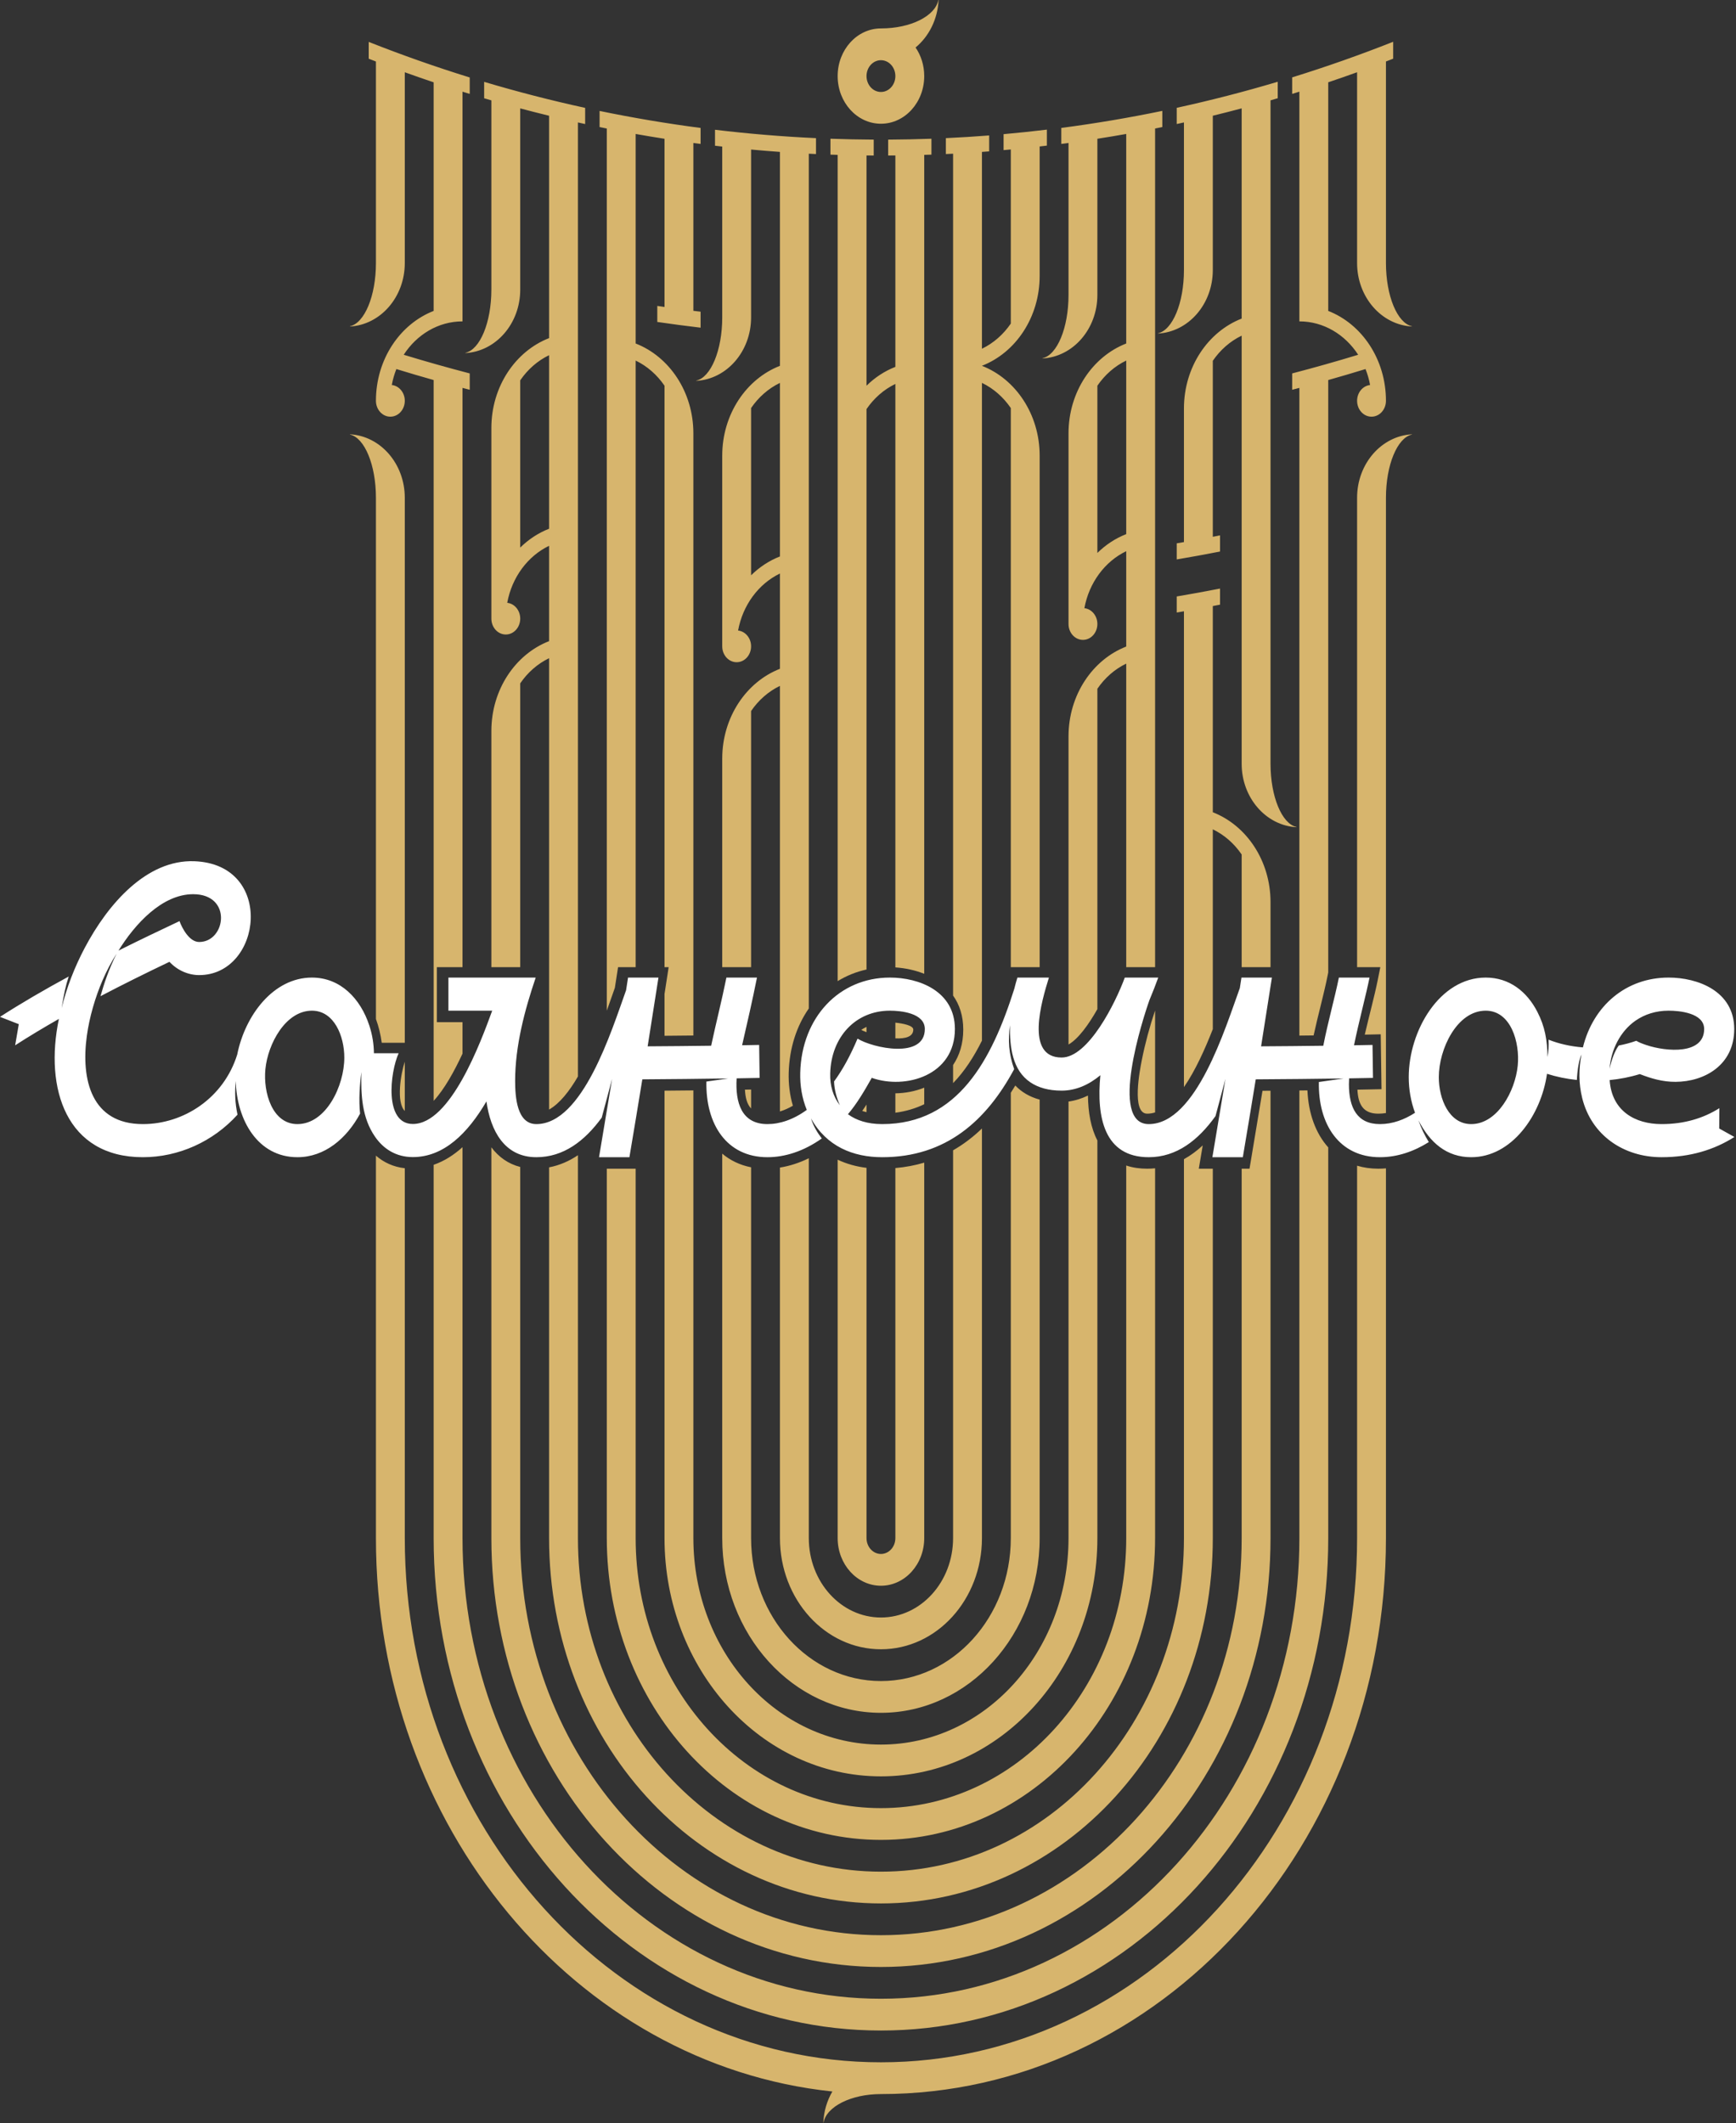 <?xml version="1.0" encoding="UTF-8"?> <svg xmlns="http://www.w3.org/2000/svg" width="754" height="922" viewBox="0 0 754 922" fill="none"><rect x="0" y="0" width="754" height="922" fill="#333333" stroke="none"/><path fill-rule="evenodd" clip-rule="evenodd" d="M376.354 448.267V445.97C375.557 446.348 374.792 446.776 374.059 447.252C374.59 447.556 375.383 447.907 376.354 448.267ZM382.621 39.942C386.082 39.942 388.888 36.853 388.888 33.043C388.888 29.234 386.082 26.145 382.621 26.145C379.161 26.145 376.354 29.234 376.354 33.043C376.354 36.853 379.161 39.942 382.621 39.942ZM407.655 0C407.257 8.432 403.423 15.863 397.663 20.626C400.023 24.085 401.422 28.385 401.422 33.043C401.422 44.473 393.004 53.739 382.621 53.739C372.238 53.739 363.82 44.473 363.82 33.043C363.82 21.614 372.238 12.347 382.621 12.347C395.576 12.347 406.234 6.939 407.551 0H407.655ZM376.354 482.996V479.705C375.753 480.641 375.138 481.562 374.505 482.472C375.112 482.676 375.73 482.85 376.354 482.996ZM388.888 444.126V450.944C393.174 451.154 396.668 450.281 396.668 447.128C396.668 445.322 392.15 444.473 388.888 444.126ZM225.95 237.808C229.566 234.244 233.813 231.44 238.482 229.624V154.255C233.493 156.654 229.18 160.443 225.95 165.178V237.808ZM326.22 249.845C329.836 246.281 334.082 243.477 338.754 241.659V166.29C333.763 168.69 329.451 172.479 326.22 177.212V249.845ZM326.22 473.169V481.388C324.456 479.556 323.737 476.715 323.55 473.22L326.22 473.169ZM476.625 240.144C480.242 236.58 484.488 233.776 489.159 231.96V156.586C484.168 158.988 479.855 162.777 476.625 167.513V240.144ZM501.691 507.375V667.969C501.691 740.36 448.382 799.045 382.621 799.045C316.86 799.045 263.55 740.36 263.55 667.969V507.55H276.084V667.969C276.084 732.74 323.783 785.247 382.621 785.247C441.46 785.247 489.159 732.74 489.159 667.969V506.17C492.035 507.136 495.111 507.55 498.251 507.55C499.422 507.55 500.567 507.491 501.691 507.375ZM501.691 438.834V483.115C500.566 483.464 499.419 483.655 498.251 483.655C491.265 483.655 495.16 464.256 495.922 460.399C497.327 453.292 499.349 445.778 501.691 438.834ZM464.091 453.62V319.819C464.091 301.798 474.555 286.47 489.159 280.786V239.372C479.932 243.81 473.021 252.996 470.98 264.128C474.148 264.471 476.625 267.413 476.625 270.993C476.625 274.803 473.818 277.891 470.357 277.891C466.896 277.891 464.091 274.803 464.091 270.993V188.207C464.091 170.186 474.555 154.857 489.159 149.174V58.175C484.994 58.916 480.815 59.612 476.625 60.267V128.109C476.625 142.885 466.072 154.951 452.811 155.67V155.567C459.144 154.182 464.091 142.416 464.091 128.109V62.09C463.047 62.231 462.002 62.369 460.957 62.506V55.556C475.736 53.622 490.363 51.149 504.826 48.154V55.179C503.782 55.394 502.738 55.604 501.691 55.814V420.023H489.159V288.199C484.168 290.6 479.855 294.389 476.625 299.125V438.258C472.954 444.755 468.448 451.114 464.091 453.62ZM301.152 473.55V667.969C301.152 717.501 337.627 757.653 382.621 757.653C427.616 757.653 464.091 717.501 464.091 667.969V478.384C467.058 477.975 469.869 477.079 472.532 475.786C472.609 483.073 473.778 489.851 476.625 495.286V667.969C476.625 725.121 434.538 771.451 382.621 771.451C330.705 771.451 288.618 725.121 288.618 667.969V473.667C292.797 473.635 296.974 473.596 301.152 473.55ZM304.286 142.307C297.995 141.564 291.728 140.736 285.484 139.822V132.856C286.529 133.01 287.573 133.162 288.618 133.312V60.273C284.428 59.617 280.25 58.919 276.084 58.18V149.176C290.688 154.859 301.152 170.186 301.152 188.207V449.709C296.974 449.755 292.797 449.794 288.618 449.828V431.687L289.562 425.579L290.419 420.023H288.618V167.513C285.386 162.778 281.075 158.988 276.084 156.588V420.023H268.442L267.829 423.983C267.571 425.657 267.312 427.33 267.053 429.002C266.087 431.711 264.915 435.131 263.55 438.928V55.817C262.506 55.608 261.461 55.397 260.417 55.184V48.178C274.878 51.166 289.507 53.637 304.286 55.568V62.509C303.24 62.374 302.195 62.236 301.152 62.095V134.982C302.195 135.11 303.24 135.237 304.286 135.362V142.307ZM200.882 457.587V443.916H189.747V420.023H200.882V168.457C201.925 168.731 202.97 169.004 204.016 169.273V162.171C194.39 159.662 184.83 156.967 175.346 154.069C181.027 145.293 190.348 139.572 200.882 139.572V136.122V132.672V39.816C201.925 40.141 202.97 40.465 204.016 40.785V33.645C189.174 29.047 174.545 23.89 160.147 18.199V25.497C161.19 25.904 162.234 26.31 163.28 26.713V114.231C163.28 128.539 158.334 140.303 152 141.688V141.791C165.261 141.072 175.814 129.008 175.814 114.231V31.384C179.974 32.883 184.152 34.34 188.348 35.749V135.031C173.744 140.714 163.28 156.042 163.28 174.065C163.28 177.875 166.086 180.963 169.548 180.963C173.009 180.963 175.814 177.875 175.814 174.065C175.814 170.485 173.339 167.543 170.169 167.2C170.611 164.791 171.282 162.474 172.153 160.276C177.527 161.931 182.926 163.519 188.348 165.047V478.091C193.008 473.056 197.323 465.251 200.882 457.587ZM564.361 473.585V667.969C564.361 778.462 482.994 868.033 382.621 868.033C282.249 868.033 200.882 778.462 200.882 667.969V498.206C197.133 501.584 192.969 504.265 188.348 505.862V667.969C188.348 786.081 275.328 881.83 382.621 881.83C489.915 881.83 576.895 786.081 576.895 667.969V498.299C571.421 492.215 568.293 483.544 567.858 473.546L564.361 473.585ZM595.074 167.2C591.904 167.543 589.429 170.485 589.429 174.065C589.429 177.875 592.234 180.963 595.695 180.963C599.156 180.963 601.963 177.875 601.963 174.065C601.963 156.042 591.498 140.714 576.895 135.031V35.741C581.091 34.331 585.268 32.876 589.429 31.377V114.231C589.429 129.008 599.98 141.072 613.243 141.791V141.688C606.909 140.303 601.963 128.539 601.963 114.231V26.704C603.007 26.302 604.052 25.896 605.095 25.489V18.147C590.698 23.842 576.069 29.002 561.227 33.603V40.779C562.273 40.458 563.318 40.135 564.361 39.808V132.672V137.507V139.572C574.895 139.572 584.216 145.293 589.896 154.069C580.412 156.967 570.852 159.662 561.227 162.171V169.273C562.273 169.004 563.318 168.731 564.361 168.457V449.743L570.544 449.674C572.453 440.853 574.945 432.043 576.608 423.755L576.895 422.324V165.047C582.317 163.519 587.716 161.931 593.089 160.276C593.96 162.474 594.632 164.791 595.074 167.2ZM589.429 420.023V216.178C589.429 201.4 599.98 189.336 613.243 188.618V188.721C606.909 190.106 601.963 201.87 601.963 216.178V483.376C600.875 483.558 599.773 483.655 598.656 483.655C591.946 483.655 589.901 479.49 589.564 473.228C591.618 473.189 593.67 473.15 595.724 473.109L600.035 473.021L599.693 449.185L595.361 449.274C594.495 449.292 593.63 449.309 592.764 449.325C594.687 440.985 597.002 432.563 598.356 425.807L599.516 420.023H589.429ZM175.814 461.078V482.476C171.996 478.676 174.085 466.247 175.814 461.078ZM163.28 442.538V216.178C163.28 201.87 158.334 190.106 152 188.721V188.618C165.261 189.336 175.814 201.4 175.814 216.178V452.871H165.802C165.329 449.301 164.481 445.818 163.28 442.538ZM357.586 921.843C357.807 916.871 359.225 912.247 361.528 908.309C250.287 896.622 163.28 793.487 163.28 667.969V501.881C166.682 504.833 170.861 506.802 175.814 507.343V667.969C175.814 793.701 268.404 895.628 382.621 895.628C496.837 895.628 589.429 793.701 589.429 667.969V506.249C592.256 507.098 595.335 507.55 598.656 507.55C599.766 507.55 600.869 507.502 601.963 507.407V667.969C601.963 801.323 503.761 909.426 382.621 909.426C369.624 909.426 358.935 914.871 357.678 921.843H357.586ZM563.108 359.246C549.846 358.527 539.293 346.462 539.293 331.685V145.772C534.303 148.173 529.991 151.961 526.759 156.694V233.12C527.805 232.918 528.85 232.715 529.893 232.509V239.526C523.651 240.75 517.381 241.883 511.093 242.955V235.962C512.138 235.781 513.182 235.6 514.225 235.418V177.393C514.225 159.372 524.69 144.043 539.293 138.36V47.063C535.131 48.172 530.952 49.238 526.759 50.261V117.293C526.759 132.071 516.208 144.135 502.945 144.854V144.752C509.279 143.367 514.225 131.601 514.225 117.293V53.176C513.182 53.408 512.138 53.636 511.093 53.861V46.822C525.899 43.591 540.528 39.813 554.961 35.51V42.666C553.918 42.974 552.873 43.279 551.827 43.582V331.685C551.827 345.994 556.774 357.758 563.108 359.143V359.246ZM213.416 498.268V667.969C213.416 770.84 289.171 854.235 382.621 854.235C476.07 854.235 551.827 770.84 551.827 667.969V473.69L548.342 473.713C546.706 483.701 545.045 493.682 543.359 503.661L542.704 507.55H539.293V667.969C539.293 763.221 469.148 840.437 382.621 840.437C296.093 840.437 225.95 763.221 225.95 667.969V506.793C220.698 505.461 216.553 502.437 213.416 498.268ZM251.016 467.507V53.182C252.061 53.414 253.106 53.642 254.15 53.868V46.849C239.342 43.623 224.714 39.849 210.282 35.549V42.673C211.325 42.981 212.37 43.287 213.416 43.588V125.774C213.416 140.083 208.468 151.847 202.136 153.231V153.335C215.397 152.616 225.95 140.55 225.95 125.774V47.071C230.113 48.18 234.29 49.244 238.482 50.267V146.841C223.879 152.523 213.416 167.851 213.416 185.872V268.658C213.416 272.468 216.221 275.556 219.682 275.556C223.143 275.556 225.95 272.468 225.95 268.658C225.95 265.078 223.473 262.136 220.305 261.792C222.346 250.662 229.256 241.475 238.482 237.037V278.438C223.879 284.121 213.416 299.45 213.416 317.472V420.023H225.95V296.774C229.18 292.041 233.493 288.252 238.482 285.852V481.877C243.092 479.245 247.29 473.926 251.016 467.507ZM514.225 503.417V667.969C514.225 747.981 455.305 812.842 382.621 812.842C309.938 812.842 251.016 747.981 251.016 667.969V501.689C247.218 504.254 243.059 506.087 238.482 506.966V667.969C238.482 755.601 303.016 826.64 382.621 826.64C462.227 826.64 526.759 755.601 526.759 667.969V507.55H520.676L521.627 501.922C521.879 500.426 522.131 498.932 522.383 497.437C519.849 499.788 517.137 501.813 514.225 503.417ZM551.827 391.784C551.827 373.762 541.364 358.43 526.759 352.749V263.2C527.804 263.004 528.849 262.804 529.893 262.603V255.609C523.649 256.823 517.384 257.977 511.093 259.038V266.011C512.138 265.837 513.182 265.659 514.225 265.478V472.128C519.143 465.021 523.359 455.636 526.759 446.945V360.165C531.749 362.566 536.063 366.353 539.293 371.088V420.023H551.827V391.784ZM351.287 503.008V667.969C351.287 687.019 365.315 702.463 382.621 702.463C399.928 702.463 413.956 687.019 413.956 667.969V499.562C418.512 496.951 422.676 493.764 426.489 490.093V667.969C426.489 694.64 406.849 716.26 382.621 716.26C358.394 716.26 338.754 694.64 338.754 667.969V507.059C343.085 506.368 347.292 504.97 351.287 503.008ZM313.686 420.023V329.488C313.686 311.467 324.149 296.137 338.754 290.454V249.074C329.526 253.512 322.616 262.699 320.574 273.829C323.743 274.173 326.22 277.115 326.22 280.693C326.22 284.504 323.413 287.593 319.952 287.593C316.491 287.593 313.686 284.504 313.686 280.693V197.909C313.686 179.886 324.149 164.558 338.754 158.875V65.975C334.565 65.673 330.387 65.329 326.22 64.944V137.84C326.22 152.616 315.667 164.682 302.405 165.4V165.297C308.739 163.912 313.686 152.148 313.686 137.84V63.649C312.64 63.532 311.596 63.41 310.552 63.286V56.352C325.04 58.089 339.667 59.309 354.42 59.995V66.897C353.375 66.85 352.331 66.799 351.287 66.745V437.975C346.016 445.542 342.847 455.114 342.559 465.922C342.431 470.752 343.021 475.611 344.376 480.206C342.585 481.244 340.699 482.099 338.754 482.697V297.869C333.764 300.269 329.45 304.056 326.22 308.791V420.023H313.686ZM451.557 477.548V667.969C451.557 709.879 420.693 743.855 382.621 743.855C344.548 743.855 313.686 709.879 313.686 667.969V501.019C317.164 503.943 321.364 505.989 326.22 506.942V667.969C326.22 702.26 351.472 730.058 382.621 730.058C413.771 730.058 439.024 702.26 439.024 667.969V474.587C439.688 473.551 440.339 472.498 440.976 471.429C443.667 474.235 447.148 476.356 451.557 477.548ZM454.691 63.24C453.647 63.363 452.602 63.486 451.557 63.605V119.829C451.557 137.851 441.094 153.179 426.489 158.86V158.871C441.094 164.553 451.557 179.882 451.557 197.903V420.023H439.024V177.207C435.792 172.473 431.479 168.684 426.489 166.283V451.934C423.017 458.93 418.931 465.261 413.956 470.391V462.525C416.716 458.434 418.375 453.307 418.375 447.128C418.375 441.123 416.706 436.241 413.956 432.363V66.745C412.912 66.799 411.868 66.85 410.822 66.899V59.993C417.112 59.7 423.38 59.308 429.623 58.822V65.74C428.578 65.819 427.534 65.897 426.489 65.973V151.448C431.479 149.049 435.792 145.26 439.024 140.526V64.909C437.98 65.007 436.935 65.102 435.89 65.194V58.267C442.182 57.708 448.448 57.045 454.691 56.296V63.24ZM401.422 479.561V472.363C397.488 473.941 393.189 474.755 388.888 474.817V483.241C393.478 482.635 397.64 481.374 401.422 479.561ZM363.82 503.637V667.969C363.82 679.399 372.238 688.665 382.621 688.665C393.004 688.665 401.422 679.399 401.422 667.969V504.923C397.491 506.087 393.32 506.885 388.888 507.273V667.969C388.888 671.779 386.082 674.868 382.621 674.868C379.161 674.868 376.354 671.779 376.354 667.969V507.183C372.017 506.65 367.779 505.515 363.82 503.637ZM379.487 60.639C373.2 60.605 366.932 60.476 360.688 60.25V67.153C361.731 67.189 362.775 67.224 363.82 67.256V426.09C367.631 423.757 371.841 422.044 376.354 421.044V177.663C379.586 172.928 383.898 169.14 388.888 166.741V420.131C393.127 420.423 397.445 421.32 401.422 422.913V67.256C402.468 67.224 403.511 67.189 404.555 67.153V60.25C398.311 60.476 392.043 60.605 385.756 60.639V67.537C386.8 67.532 387.845 67.524 388.888 67.513V159.327C384.218 161.145 379.97 163.949 376.354 167.513V67.513C377.399 67.524 378.443 67.532 379.487 67.537V60.639Z" fill="#D7B56D"></path><path d="M0 441.607C9.318 435.604 19.449 429.727 29.84 424.09C28.411 428.519 27.772 431.62 26.781 437.829C28.942 428.757 32.517 419.764 36.798 411.659C47.039 392.277 63.807 373.31 84.31 374.019C119.61 375.242 113.847 423.473 86.505 423.473C81.758 423.473 76.988 421.382 73.603 417.704C63.545 422.504 53.539 427.449 43.642 432.639C45.235 427.073 47.027 421.49 50.635 414.15C48.244 417.966 46.234 421.793 44.514 425.791C41.357 433.128 38.831 441.73 37.713 449.88C35.108 468.861 39.657 488.181 62.05 488.181C79.763 488.181 97.141 476.908 103.032 457.977C106.436 440.938 118.758 424.549 135.474 424.549C147.923 424.549 156.603 433.738 160.419 445.41C161.757 449.501 162.354 453.462 162.406 457.398C165.984 457.398 169.562 457.398 173.141 457.398C169.43 465.63 166.736 488.128 179.317 488.128C195.668 488.128 208.726 452.772 213.778 438.927H194.759V424.549H232.676C227.874 438.668 223.739 454.259 223.739 469.405C223.739 476.415 224.493 488.181 232.95 488.181C253.096 488.181 265.596 447.651 271.928 430.052L272.78 424.549H285.989C284.45 434.519 282.887 444.466 281.296 454.407C290.49 454.356 299.684 454.27 308.878 454.148C310.981 444.266 313.512 434.478 315.501 424.549H328.779C326.802 434.417 324.577 444.154 322.321 453.94L329.72 453.8L329.924 468.121C326.597 468.188 323.272 468.249 319.944 468.306C319.307 478.923 322.089 488.181 333.329 488.181C338.643 488.181 344.55 486.285 350.406 482.011C348.328 476.943 347.421 471.378 347.569 465.83C348.21 441.8 364.502 424.549 386.493 424.549C399.165 424.549 414.741 430.422 414.741 446.897C414.741 467.071 393.313 473.272 378.635 468.095C375.386 473.84 372.24 479.229 368.287 483.885C371.88 486.546 376.808 488.181 383.184 488.181C416.075 488.181 430.798 460.197 440.521 429.492C440.94 427.798 441.401 426.145 441.891 424.549H455.579C452.474 434.596 445.028 459.268 461.1 459.268C472.741 459.268 484.517 435.492 488.534 424.549H503.059C501.962 427.568 500.687 430.894 499.23 434.349C496.41 442.265 481.52 488.181 498.94 488.181C519.578 488.181 532.253 446.22 538.502 429.091L539.206 424.549H552.43C550.891 434.519 549.325 444.468 547.731 454.407C556.736 454.356 565.742 454.275 574.747 454.156C576.733 443.919 579.774 433.24 581.517 424.549H594.825C593.263 432.342 590.196 443.613 588.092 453.952L596.129 453.8L596.334 468.121C592.876 468.19 589.419 468.254 585.961 468.312C585.906 469.203 585.877 470.06 585.877 470.872C585.877 481.147 589.481 488.181 599.345 488.181C604.806 488.181 609.964 486.269 614.592 483.263C612.798 478.441 611.857 473.123 611.857 467.813C611.857 447.601 625.314 424.549 645.286 424.549C655.65 424.549 663.217 430.711 667.68 439.343C671.046 445.856 672.022 451.707 672.134 459.047C672.563 456.746 672.722 454.235 672.611 451.515C676.948 453.271 682.062 454.438 687.51 454.871C691.984 436.728 706.26 424.549 724.736 424.549C737.408 424.549 753.229 430.422 753.229 446.897C753.229 462.52 740.378 469.764 727.763 469.832C722.082 469.862 717.117 468.359 712.212 466.465C707.93 467.784 703.518 468.635 699.121 469.064C700.028 482.584 710.286 488.181 721.673 488.181C731.569 488.181 739.817 485.647 746.784 481.268L746.71 490.096L753.309 493.773C744.527 499.345 734.122 502.559 721.673 502.559C705.204 502.559 691.176 493.053 687.183 476.806C685.643 470.48 685.67 464.296 686.869 457.955C685.846 460.069 685.07 464.708 684.886 469.019C680.33 468.543 675.944 467.63 671.91 466.339C669.36 484.334 656.616 502.559 638.99 502.559C628.357 502.559 621.081 496.286 616.064 486.523C617.259 489.997 618.893 493.225 620.58 495.993C614.116 500.059 606.906 502.559 599.345 502.559C581.718 502.559 572.461 488.293 572.827 469.9L583.567 468.365C570.848 468.531 558.134 468.679 545.413 468.741C543.574 480.012 541.704 491.279 539.799 502.559H526.578C528.469 491.22 530.36 479.88 532.252 468.54L527.928 484.703C520.455 495.15 511.073 502.559 498.94 502.559C479.714 502.559 476.147 485.404 477.928 466.959C472.974 471.069 467.374 473.646 461.1 473.646C455.39 473.646 450.963 472.337 447.589 470.085C439.672 464.797 438.542 454.729 438.639 445.25C437.799 451.63 438.086 457.633 440.488 464.316C428.434 486.702 410.848 502.559 383.184 502.559C370.515 502.559 358.964 497.867 352.227 485.676C353.347 489.287 355.222 492.203 356.944 494.412C348.99 500.05 340.815 502.559 333.329 502.559C315.58 502.559 306.418 488.174 306.814 469.709L316.293 468.353C303.85 468.517 291.425 468.68 278.982 468.742C277.148 480.013 275.279 491.279 273.374 502.559H260.178C262.069 491.22 263.96 479.88 265.851 468.54L261.35 485.367C253.999 495.461 244.803 502.559 232.95 502.559C219.175 502.559 213.072 491.157 211.275 478.326C203.205 492.087 192.854 502.506 179.317 502.506C172.03 502.506 166.579 498.992 162.9 493.682C157.187 485.438 156.702 475.527 156.977 465.586C156.223 470.939 155.772 477.738 156.388 483.643C150.567 494.467 141.003 502.559 129.177 502.559C111.96 502.559 102.821 486.43 102.398 469.458C101.928 474.167 102.054 478.971 103.157 484.079C92.563 495.814 77.547 502.559 62.05 502.559C28.828 502.559 19.229 472.839 25.578 442.497C18.999 446.245 12.613 450.077 6.581 453.963L8.159 444.787L0 441.607ZM710.695 452.001C711.747 452.654 713.238 453.244 714.954 453.821C724.028 456.875 740.167 457.98 740.167 446.897C740.167 439.886 729.383 438.927 724.736 438.927C719.22 438.927 714.307 440.502 710.294 443.306C703.828 447.823 699.703 455.784 699.09 464.156C699.941 460.243 701.316 456.466 703.075 454.053C705.661 453.561 708.215 452.882 710.695 452.001ZM362.265 469.666C366.162 464.31 369.333 458.404 372.458 451.067C379.072 455.171 401.68 460.076 401.68 446.897C401.68 439.886 391.14 438.927 386.493 438.927C371.707 438.927 361.006 450.242 360.58 466.223C360.439 471.453 361.852 476.151 364.771 480.019C363.432 476.871 362.36 473.328 362.265 469.666ZM645.286 438.927C632.787 438.927 624.918 455.608 624.918 467.813C624.918 477.084 629.29 488.181 638.99 488.181C650.369 488.181 658.1 473.891 659.196 462.796C660.192 452.741 656.26 438.927 645.286 438.927ZM135.474 438.927C124.095 438.927 116.365 453.219 115.267 464.312C114.272 474.373 118.197 488.181 129.177 488.181C141.619 488.181 149.545 471.567 149.545 459.297C149.545 450.026 145.175 438.927 135.474 438.927ZM51.46 412.836C60.246 408.433 69.091 404.216 77.964 400.028C79.126 403.175 82.24 409.095 86.505 409.095C98.118 409.095 101.049 388.34 83.902 388.34C70.385 388.34 58.609 401.294 51.46 412.836Z" fill="white"></path></svg> 